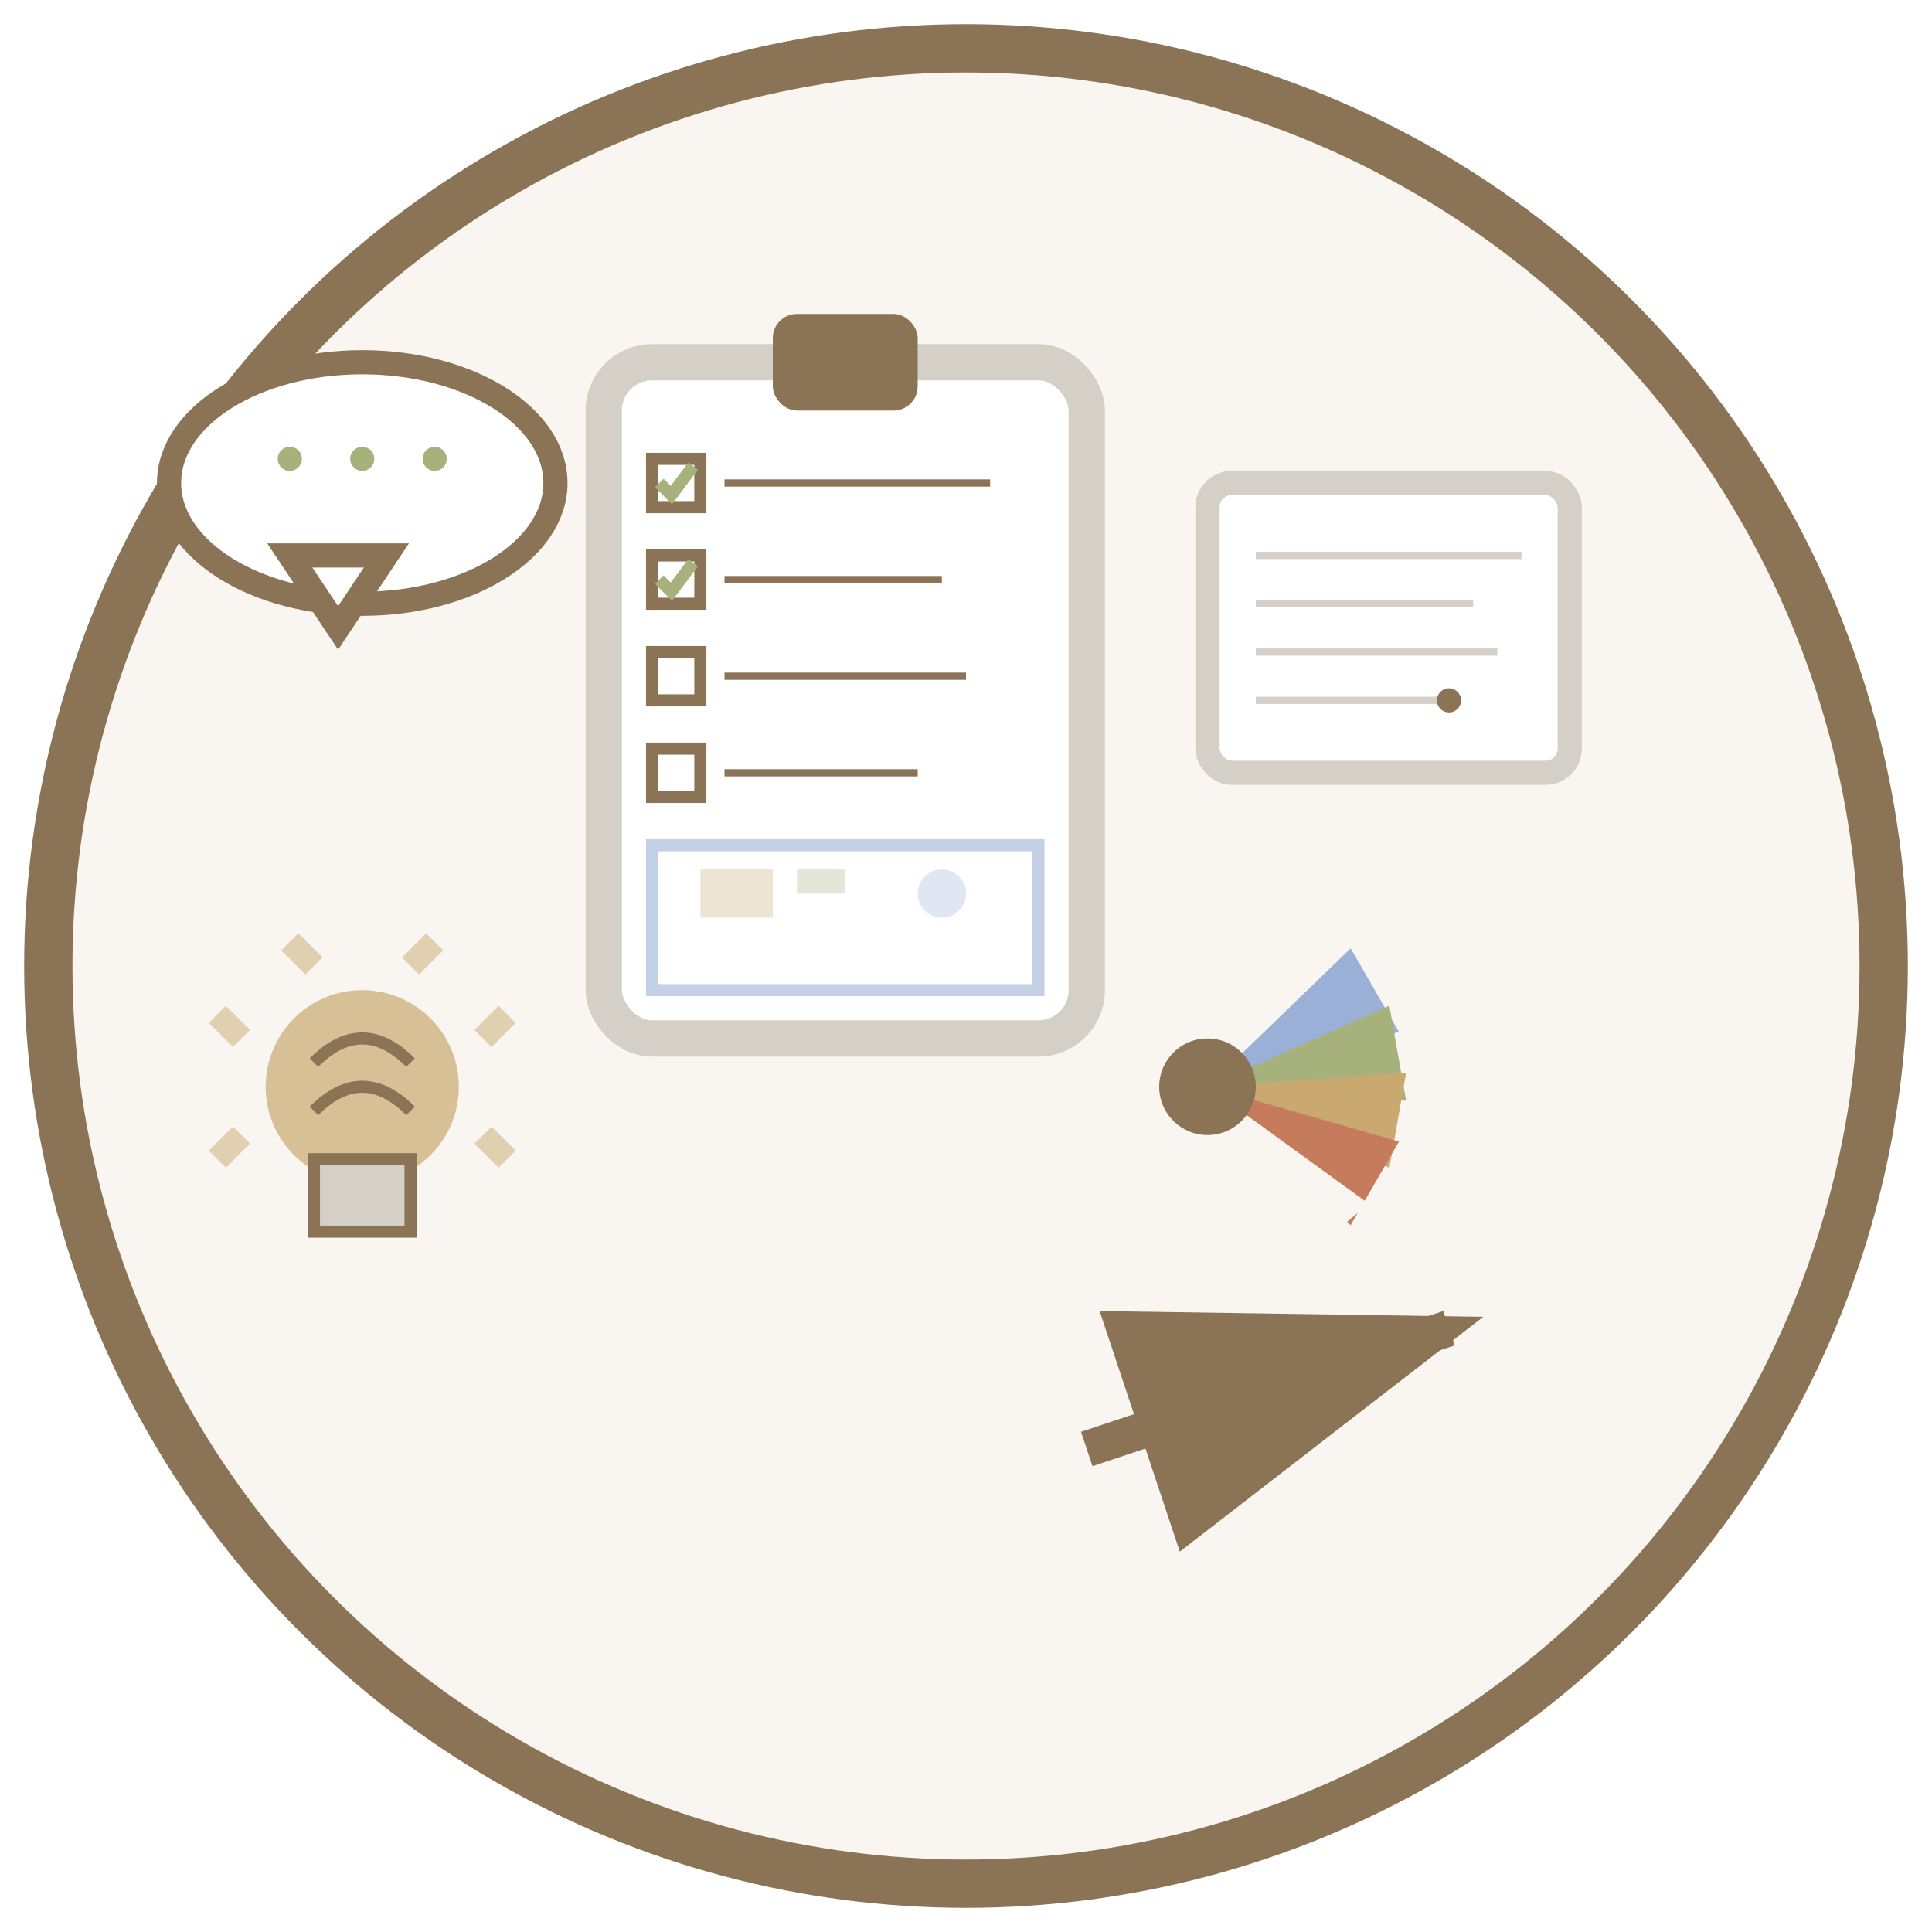 <svg width="80" height="80" viewBox="0 0 80 80" fill="none" xmlns="http://www.w3.org/2000/svg">
  <!-- Background circle -->
  <circle cx="40" cy="40" r="38" fill="#F9F6F1" stroke="#8B7355" stroke-width="2"/>
  
  <!-- Consultation and advice elements -->
  <g transform="translate(10, 10)">
    <!-- Consultation clipboard -->
    <g transform="translate(15, 5)">
      <!-- Clipboard base -->
      <rect x="0" y="0" width="20" height="28" fill="white" stroke="#D4CFC7" stroke-width="1.5" rx="2"/>
      
      <!-- Clip -->
      <rect x="7" y="-2" width="6" height="4" fill="#8B7355" rx="1"/>
      
      <!-- Checklist items -->
      <g fill="#8B7355" font-family="Arial" font-size="4">
        <!-- Checkboxes -->
        <rect x="2" y="4" width="2" height="2" fill="none" stroke="#8B7355" stroke-width="0.5"/>
        <rect x="2" y="8" width="2" height="2" fill="none" stroke="#8B7355" stroke-width="0.5"/>
        <rect x="2" y="12" width="2" height="2" fill="none" stroke="#8B7355" stroke-width="0.5"/>
        <rect x="2" y="16" width="2" height="2" fill="none" stroke="#8B7355" stroke-width="0.5"/>
        
        <!-- Checkmarks -->
        <path d="M2.3 5 L2.8 5.5 L3.7 4.3" stroke="#A6B17B" stroke-width="0.5" fill="none"/>
        <path d="M2.3 9 L2.8 9.5 L3.7 8.3" stroke="#A6B17B" stroke-width="0.5" fill="none"/>
        
        <!-- Text lines -->
        <line x1="5" y1="5" x2="16" y2="5" stroke="#8B7355" stroke-width="0.3"/>
        <line x1="5" y1="9" x2="14" y2="9" stroke="#8B7355" stroke-width="0.3"/>
        <line x1="5" y1="13" x2="15" y2="13" stroke="#8B7355" stroke-width="0.3"/>
        <line x1="5" y1="17" x2="13" y2="17" stroke="#8B7355" stroke-width="0.3"/>
      </g>
      
      <!-- Design sketch on clipboard -->
      <g transform="translate(2, 20)" opacity="0.6">
        <rect x="0" y="0" width="16" height="6" fill="none" stroke="#9BB0D6" stroke-width="0.5"/>
        <rect x="2" y="1" width="3" height="2" fill="#C9A96F" opacity="0.5"/>
        <rect x="6" y="1" width="2" height="1" fill="#A6B17B" opacity="0.5"/>
        <circle cx="12" cy="2" r="1" fill="#9BB0D6" opacity="0.5"/>
      </g>
    </g>
    
    <!-- Light bulb (ideas) -->
    <g transform="translate(5, 35)">
      <!-- Bulb -->
      <circle cx="0" cy="0" r="4" fill="#C9A96F" opacity="0.7"/>
      <!-- Base -->
      <rect x="-2" y="3" width="4" height="3" fill="#D4CFC7" stroke="#8B7355" stroke-width="0.5"/>
      <!-- Filament -->
      <path d="M-2 -1 Q0 -3 2 -1" stroke="#8B7355" stroke-width="0.5" fill="none"/>
      <path d="M-2 1 Q0 -1 2 1" stroke="#8B7355" stroke-width="0.5" fill="none"/>
      <!-- Light rays -->
      <g opacity="0.5">
        <line x1="-6" y1="-3" x2="-5" y2="-2" stroke="#C9A96F" stroke-width="1"/>
        <line x1="-6" y1="3" x2="-5" y2="2" stroke="#C9A96F" stroke-width="1"/>
        <line x1="5" y1="-2" x2="6" y2="-3" stroke="#C9A96F" stroke-width="1"/>
        <line x1="5" y1="2" x2="6" y2="3" stroke="#C9A96F" stroke-width="1"/>
        <line x1="-3" y1="-6" x2="-2" y2="-5" stroke="#C9A96F" stroke-width="1"/>
        <line x1="2" y1="-5" x2="3" y2="-6" stroke="#C9A96F" stroke-width="1"/>
      </g>
    </g>
    
    <!-- Color consultation palette -->
    <g transform="translate(40, 35)">
      <!-- Fan-shaped color swatches -->
      <g transform="rotate(-30)">
        <path d="M0 0 L8 -2 L8 2 Z" fill="#9BB0D6"/>
      </g>
      <g transform="rotate(-10)">
        <path d="M0 0 L8 -2 L8 2 Z" fill="#A6B17B"/>
      </g>
      <g transform="rotate(10)">
        <path d="M0 0 L8 -2 L8 2 Z" fill="#C9A96F"/>
      </g>
      <g transform="rotate(30)">
        <path d="M0 0 L8 -2 L8 2 Z" fill="#C67B5C"/>
      </g>
      <g transform="rotate(50)">
        <path d="M0 0 L8 -2 L8 2 Z" fill="#F9F6F1"/>
      </g>
      <!-- Center circle -->
      <circle cx="0" cy="0" r="2" fill="#8B7355"/>
    </g>
    
    <!-- Consultation notes -->
    <g transform="translate(40, 10)">
      <!-- Note paper -->
      <rect x="0" y="0" width="15" height="12" fill="white" stroke="#D4CFC7" stroke-width="1" rx="1"/>
      <!-- Lines -->
      <line x1="2" y1="3" x2="13" y2="3" stroke="#D4CFC7" stroke-width="0.3"/>
      <line x1="2" y1="5" x2="11" y2="5" stroke="#D4CFC7" stroke-width="0.3"/>
      <line x1="2" y1="7" x2="12" y2="7" stroke="#D4CFC7" stroke-width="0.3"/>
      <line x1="2" y1="9" x2="10" y2="9" stroke="#D4CFC7" stroke-width="0.3"/>
      <!-- Pencil tip -->
      <circle cx="10" cy="9" r="0.5" fill="#8B7355"/>
    </g>
    
    <!-- Speech bubble with advice -->
    <g transform="translate(5, 10)">
      <ellipse cx="0" cy="0" rx="8" ry="5" fill="white" stroke="#8B7355" stroke-width="1"/>
      <polygon points="-3,3 -1,6 1,3" fill="white" stroke="#8B7355" stroke-width="1"/>
      <!-- Text symbols -->
      <circle cx="-3" cy="-1" r="0.5" fill="#A6B17B"/>
      <circle cx="0" cy="-1" r="0.5" fill="#A6B17B"/>
      <circle cx="3" cy="-1" r="0.5" fill="#A6B17B"/>
    </g>
    
    <!-- Measurement/consultation arrow -->
    <path d="M35 50 L50 45" stroke="#8B7355" stroke-width="1.5" marker-end="url(#arrowhead)"/>
    
    <!-- Arrow marker definition -->
    <defs>
      <marker id="arrowhead" markerWidth="10" markerHeight="7" refX="9" refY="3.5" orient="auto">
        <polygon points="0 0, 10 3.5, 0 7" fill="#8B7355"/>
      </marker>
    </defs>
  </g>
</svg>
